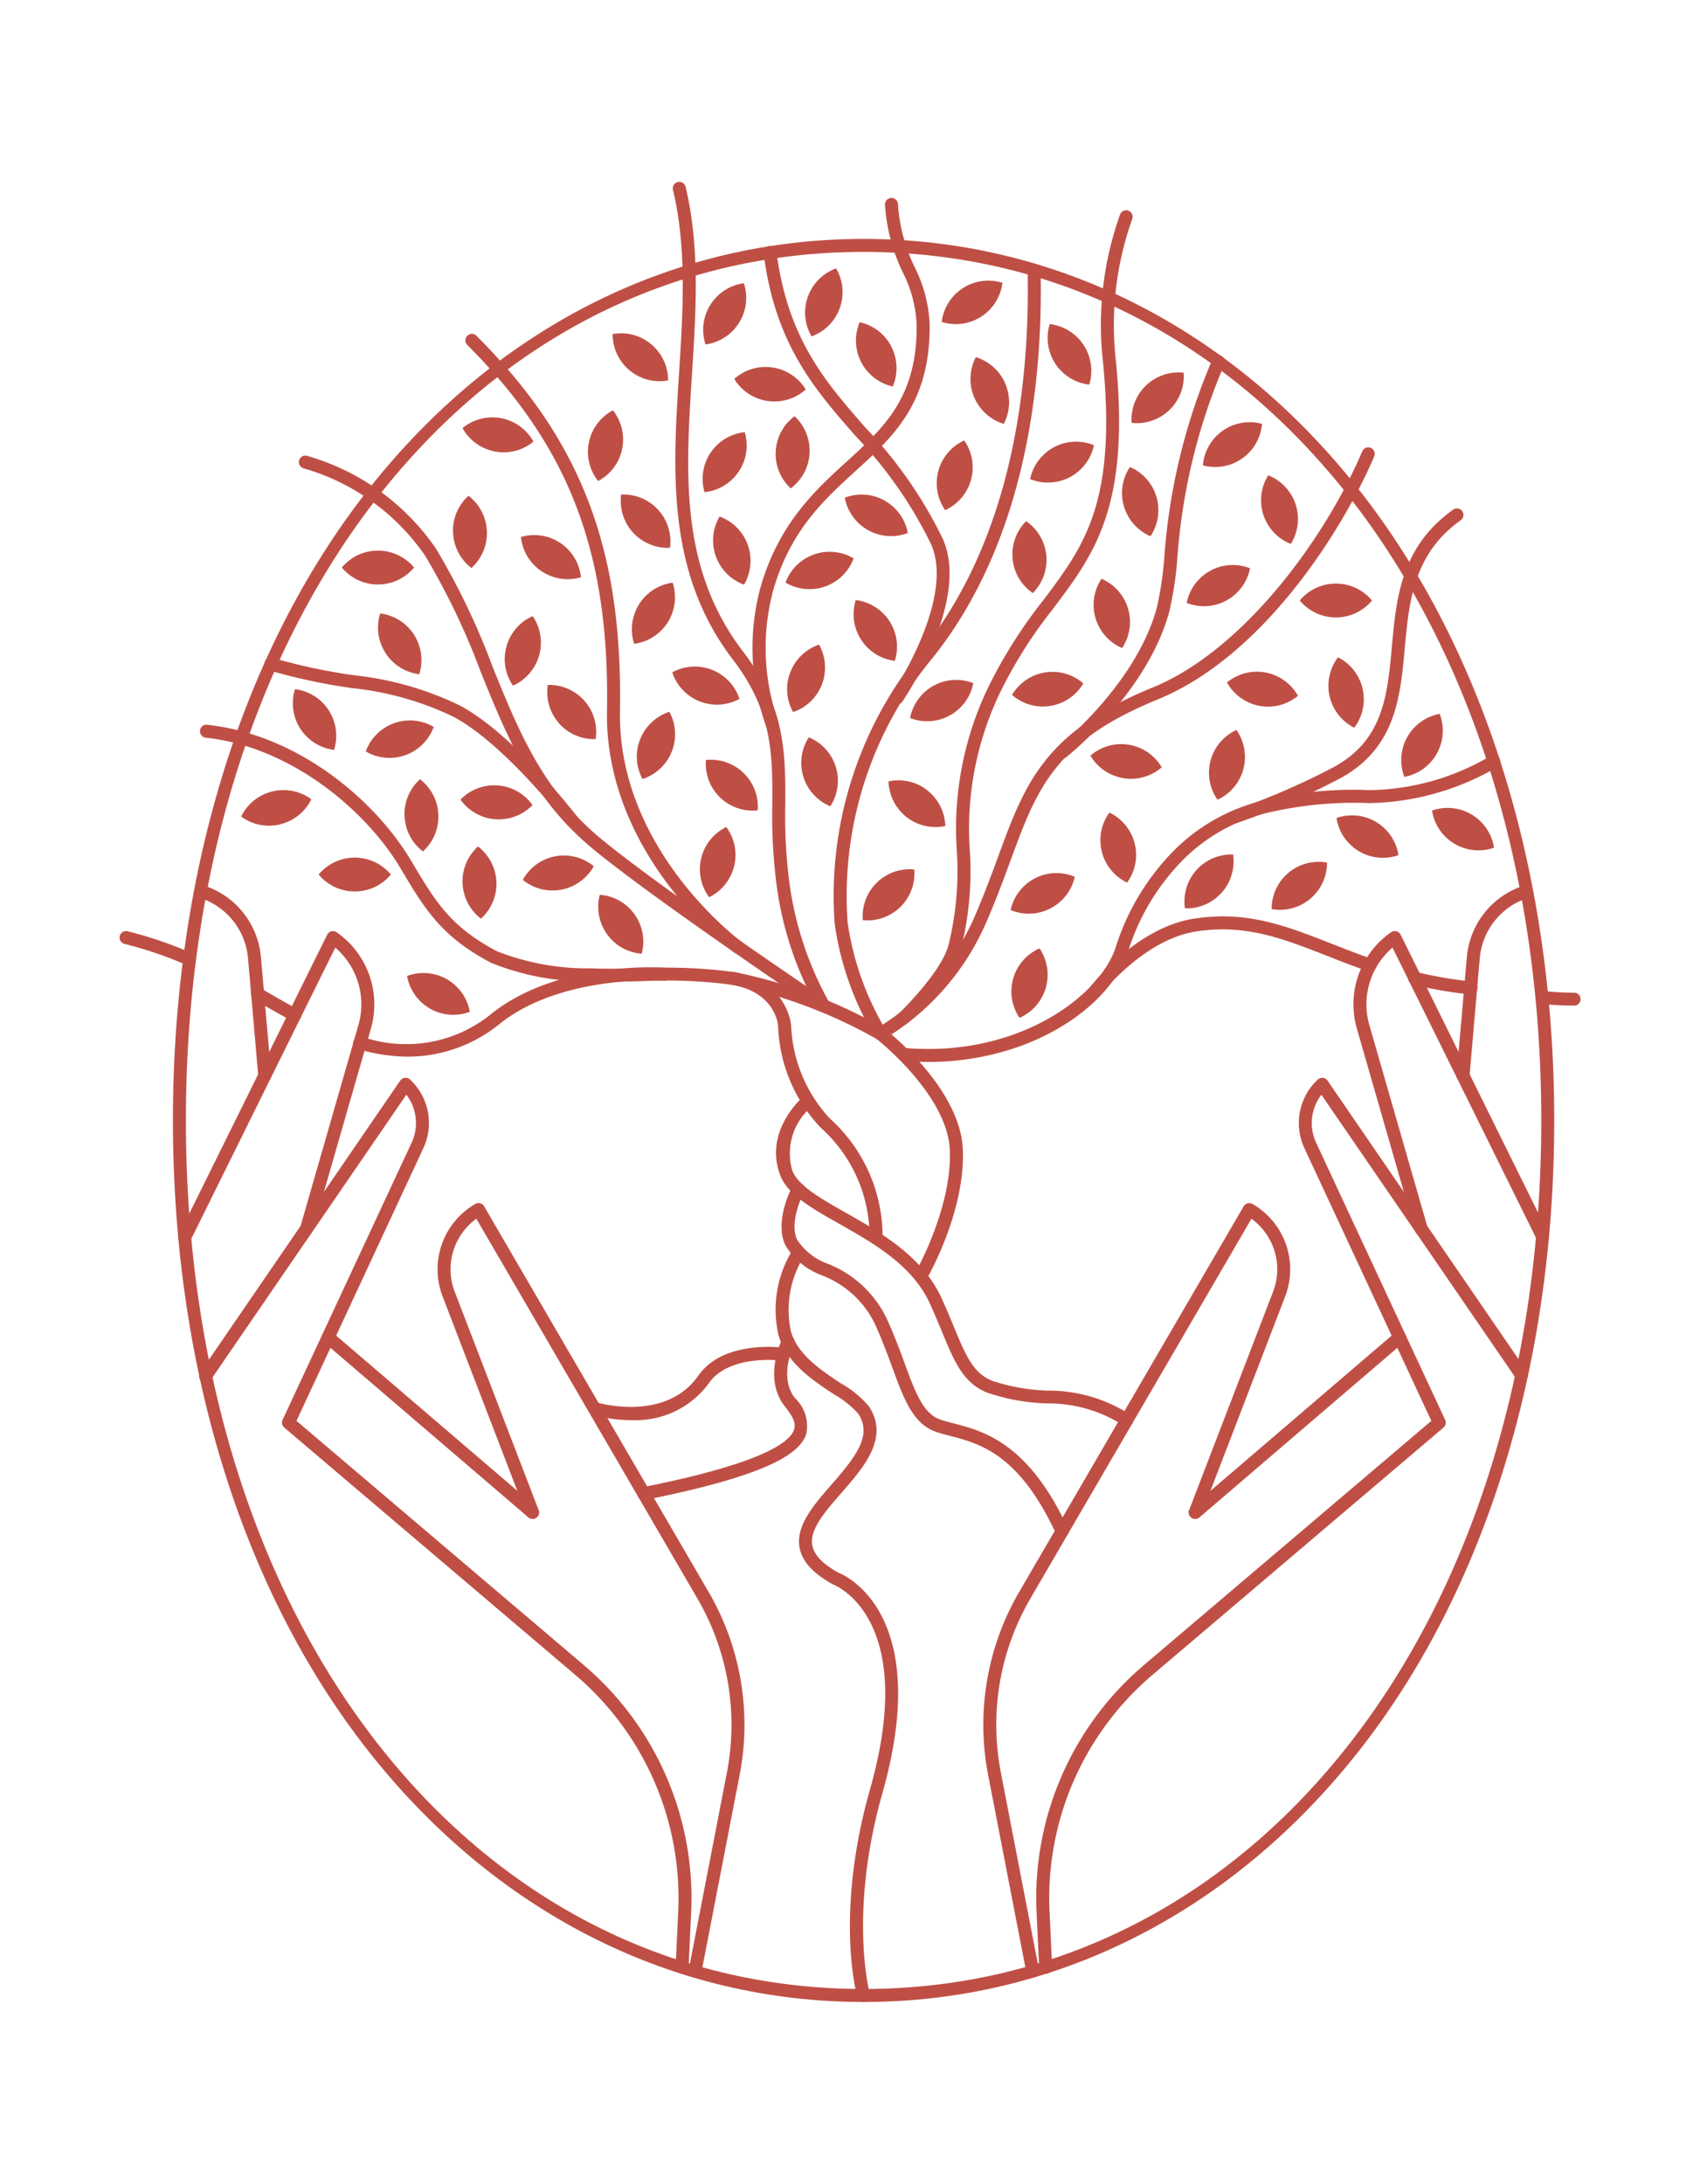 <?xml version="1.0"?>
<svg xmlns="http://www.w3.org/2000/svg" xmlns:xlink="http://www.w3.org/1999/xlink" width="102" height="131" viewBox="0 0 102 131">
  <defs>
    <clipPath id="clip-Sigle-Moja">
      <rect width="102" height="131"/>
    </clipPath>
  </defs>
  <g id="Sigle-Moja" clip-path="url(#clip-Sigle-Moja)">
    <g id="Groupe_112" data-name="Groupe 112" transform="translate(-123.401 -131.456)">
      <path id="Trac&#xE9;_16" data-name="Trac&#xE9; 16" d="M67.195,108.814c-11.312,0-21.728-5.175-29.33-14.571-7.809-9.653-12.11-23.258-12.11-38.309,0-15.07,4.3-28.683,12.11-38.33,7.6-9.381,18.012-14.549,29.33-14.549s21.733,5.168,29.33,14.551c7.809,9.646,12.11,23.258,12.11,38.329,0,15.051-4.3,28.656-12.11,38.31-7.6,9.395-18.018,14.57-29.33,14.57m0-104.98c-23.56,0-40.661,21.912-40.661,52.1s17.1,52.1,40.661,52.1,40.661-21.912,40.661-52.1-17.1-52.1-40.661-52.1" transform="translate(108.021 142.732)" fill="#bf4f45"/>
      <path id="Trac&#xE9;_17" data-name="Trac&#xE9; 17" d="M55.373,101.138a.434.434,0,0,1-.075-.007.389.389,0,0,1-.307-.456l2.294-11.844a15.056,15.056,0,0,0-1.772-10.445L42.252,55.608A3.747,3.747,0,0,0,40.959,60l5.031,13.087a.39.39,0,0,1-.727.28L40.232,60.28a4.526,4.526,0,0,1,1.955-5.558.388.388,0,0,1,.532.141L56.187,77.994a15.841,15.841,0,0,1,1.862,10.985l-2.294,11.843a.389.389,0,0,1-.382.316" transform="translate(109.73 148.955)" fill="#bf4f45"/>
      <path id="Trac&#xE9;_18" data-name="Trac&#xE9; 18" d="M56.138,101.709H56.12a.39.39,0,0,1-.372-.407l.155-3.326a17.554,17.554,0,0,0-6.17-14.192L32.266,68.942a.389.389,0,0,1-.1-.461l7.741-16.624a2.79,2.79,0,0,0-.316-2.88L27.867,66.069a.389.389,0,1,1-.641-.441l12-17.5a.391.391,0,0,1,.587-.064,3.567,3.567,0,0,1,.8,4.118L33,68.541,50.237,83.189A18.334,18.334,0,0,1,56.68,98.012l-.154,3.326a.389.389,0,0,1-.389.371" transform="translate(108.19 148.147)" fill="#bf4f45"/>
      <path id="Trac&#xE9;_19" data-name="Trac&#xE9; 19" d="M46.376,72.792a.387.387,0,0,1-.253-.093L33.857,62.193a.389.389,0,1,1,.506-.592L46.629,72.106a.39.39,0,0,1-.253.686" transform="translate(108.982 149.78)" fill="#bf4f45"/>
      <path id="Trac&#xE9;_20" data-name="Trac&#xE9; 20" d="M26.426,58.88a.4.4,0,0,1-.173-.039.391.391,0,0,1-.176-.523l8.9-17.994a.394.394,0,0,1,.252-.2.381.381,0,0,1,.319.058A5.267,5.267,0,0,1,37.6,45.959L34.112,58.078a.39.39,0,0,1-.749-.216l3.488-12.119A4.488,4.488,0,0,0,35.463,41.1L26.775,58.665a.392.392,0,0,1-.35.215" transform="translate(108.055 147.2)" fill="#bf4f45"/>
      <path id="Trac&#xE9;_21" data-name="Trac&#xE9; 21" d="M31.09,49.451a.39.39,0,0,1-.388-.356L30.085,42a4.178,4.178,0,0,0-2.639-3.511.39.39,0,1,1,.281-.727,4.961,4.961,0,0,1,3.133,4.171l.619,7.092a.391.391,0,0,1-.354.421H31.09" transform="translate(108.195 146.914)" fill="#bf4f45"/>
      <path id="Trac&#xE9;_22" data-name="Trac&#xE9; 22" d="M72.112,101.131a.39.39,0,0,1-.383-.316L69.437,88.978A15.841,15.841,0,0,1,71.3,77.993L84.768,54.863a.391.391,0,0,1,.532-.141,4.527,4.527,0,0,1,1.953,5.558L82.222,73.367a.39.39,0,0,1-.727-.28L86.527,60a3.747,3.747,0,0,0-1.292-4.392L71.973,78.386A15.057,15.057,0,0,0,70.2,88.83l2.29,11.838a.387.387,0,0,1-.307.456.423.423,0,0,1-.074.007" transform="translate(113.253 148.955)" fill="#bf4f45"/>
      <path id="Trac&#xE9;_23" data-name="Trac&#xE9; 23" d="M72.544,101.709a.389.389,0,0,1-.389-.371L72,98.012a18.334,18.334,0,0,1,6.443-14.823L95.686,68.541,88.071,52.186a3.569,3.569,0,0,1,.8-4.118.392.392,0,0,1,.588.064l11.972,17.456a.39.39,0,0,1-.642.441l-11.7-17.052a2.792,2.792,0,0,0-.315,2.88l7.741,16.624a.389.389,0,0,1-.1.461L78.95,83.783a17.554,17.554,0,0,0-6.17,14.192l.155,3.326a.39.39,0,0,1-.372.407h-.018" transform="translate(113.595 148.147)" fill="#bf4f45"/>
      <path id="Trac&#xE9;_24" data-name="Trac&#xE9; 24" d="M80.533,72.792a.39.39,0,0,1-.253-.686L92.545,61.6a.389.389,0,0,1,.507.592L80.786,72.7a.387.387,0,0,1-.253.093" transform="translate(114.579 149.78)" fill="#bf4f45"/>
      <path id="Trac&#xE9;_25" data-name="Trac&#xE9; 25" d="M100.315,58.818a.392.392,0,0,1-.35-.215L91.308,41.1a4.49,4.49,0,0,0-1.388,4.647l3.488,12.119a.389.389,0,1,1-.747.216L89.171,45.959a5.267,5.267,0,0,1,2.053-5.781.37.37,0,0,1,.319-.058.385.385,0,0,1,.252.2l8.868,17.932a.391.391,0,0,1-.176.523.4.4,0,0,1-.173.039" transform="translate(115.642 147.199)" fill="#bf4f45"/>
      <path id="Trac&#xE9;_26" data-name="Trac&#xE9; 26" d="M94.876,49.451h-.035a.389.389,0,0,1-.353-.421l.617-7.092a4.96,4.96,0,0,1,3.134-4.171.39.39,0,0,1,.28.727A4.178,4.178,0,0,0,95.881,42l-.617,7.091a.39.39,0,0,1-.388.356" transform="translate(116.308 146.914)" fill="#bf4f45"/>
      <path id="Trac&#xE9;_27" data-name="Trac&#xE9; 27" d="M79.094,68.757a.382.382,0,0,1-.236-.081,8.385,8.385,0,0,0-4.626-1.3,12.4,12.4,0,0,1-3.5-.639c-1.453-.574-1.989-1.869-2.73-3.663-.216-.524-.455-1.1-.742-1.725-1.047-2.269-3.37-3.585-5.419-4.744-1.669-.945-3.111-1.759-3.55-2.936-.966-2.582,1.237-4.553,1.331-4.636a.389.389,0,0,1,.514.585A3.663,3.663,0,0,0,59.022,53.4c.341.91,1.667,1.661,3.2,2.531,2.046,1.158,4.592,2.6,5.743,5.1.292.634.535,1.22.755,1.754.691,1.676,1.15,2.782,2.295,3.235a11.66,11.66,0,0,0,3.28.588,9.076,9.076,0,0,1,5.034,1.459.389.389,0,0,1-.238.7" transform="translate(111.915 148.264)" fill="#bf4f45"/>
      <path id="Trac&#xE9;_28" data-name="Trac&#xE9; 28" d="M67.769,60.159h-.024a.389.389,0,0,1-.365-.411,8.771,8.771,0,0,0-2.946-6.527,9.331,9.331,0,0,1-2.543-6.085c0-.063-.16-2.064-2.838-2.484a29.79,29.79,0,0,0-5.363-.206c-1,.025-2.034.047-3.042.006a15.184,15.184,0,0,1-5.991-1.115c-3-1.589-3.965-3.216-5.429-5.678-2.019-3.4-6.519-7.267-11.677-7.82a.389.389,0,0,1-.345-.429.382.382,0,0,1,.428-.345c5.454.585,10.078,4.519,12.242,8.159,1.469,2.471,2.342,3.94,5.147,5.427a14.874,14.874,0,0,0,5.658,1.023c.982.043,1.959.018,2.992,0a30.031,30.031,0,0,1,5.5.214c3.319.522,3.5,3.207,3.5,3.235a8.7,8.7,0,0,0,2.315,5.552,9.534,9.534,0,0,1,3.172,7.125.39.39,0,0,1-.389.366" transform="translate(108.196 145.868)" fill="#bf4f45"/>
      <path id="Trac&#xE9;_29" data-name="Trac&#xE9; 29" d="M66.451,65.34a.383.383,0,0,1-.192-.05.391.391,0,0,1-.147-.531c.021-.037,2.134-3.81,1.992-7.207-.138-3.329-4.36-6.638-4.4-6.671a.38.38,0,0,1-.093-.105,18.093,18.093,0,0,1-2.417-6.821A23.115,23.115,0,0,1,66.5,27.5c5.444-6.859,6.415-16.138,6.273-22.716a.389.389,0,1,1,.779-.016c.146,6.7-.854,16.175-6.441,23.216a22.345,22.345,0,0,0-5.138,15.911,17.437,17.437,0,0,0,2.27,6.42c.557.444,4.5,3.7,4.644,7.207.15,3.623-2,7.463-2.092,7.624a.389.389,0,0,1-.34.2" transform="translate(112.285 142.892)" fill="#bf4f45"/>
      <path id="Trac&#xE9;_30" data-name="Trac&#xE9; 30" d="M75.173,74.876a.391.391,0,0,1-.354-.226c-2.222-4.806-4.6-5.425-6.335-5.875-.313-.082-.6-.157-.867-.248-1.385-.478-1.931-1.963-2.621-3.845-.295-.8-.63-1.717-1.072-2.675a5.862,5.862,0,0,0-3.132-2.86,4.279,4.279,0,0,1-2.214-1.809c-.7-1.447.384-3.485.431-3.571a.39.39,0,0,1,.686.37c-.263.49-.851,1.961-.416,2.864a3.687,3.687,0,0,0,1.862,1.45A6.594,6.594,0,0,1,64.63,61.68c.456.987.8,1.915,1.1,2.734.643,1.751,1.108,3.019,2.144,3.376.245.084.517.155.809.23,1.779.463,4.469,1.162,6.846,6.3a.389.389,0,0,1-.353.552" transform="translate(111.95 148.822)" fill="#bf4f45"/>
      <path id="Trac&#xE9;_31" data-name="Trac&#xE9; 31" d="M63.307,102.3a.388.388,0,0,1-.374-.285c-.057-.2-1.356-5.013.759-12.466,2.9-10.214-2.014-12.218-2.224-12.3-1.224-.68-1.862-1.4-2.006-2.224-.225-1.309.871-2.563,1.931-3.776,1.509-1.727,2.435-2.956,1.59-4.246a5.917,5.917,0,0,0-1.462-1.161c-1.277-.844-2.866-1.895-3.327-3.586a6.8,6.8,0,0,1,.8-4.98.389.389,0,1,1,.658.417,6.108,6.108,0,0,0-.71,4.357c.384,1.409,1.838,2.37,3.005,3.142a6.058,6.058,0,0,1,1.684,1.384c1.233,1.881-.3,3.636-1.654,5.185-.984,1.126-1.913,2.19-1.75,3.132.1.578.612,1.119,1.565,1.653.184.063,5.754,2.261,2.647,13.215-2.049,7.224-.772,12-.759,12.044a.389.389,0,0,1-.27.48.385.385,0,0,1-.105.015" transform="translate(111.909 149.248)" fill="#bf4f45"/>
      <path id="Trac&#xE9;_32" data-name="Trac&#xE9; 32" d="M51.012,71.631a.389.389,0,0,1-.076-.771c6.965-1.387,8.782-2.63,9.079-3.429.169-.456-.137-.9-.555-1.435-1.3-1.666-.194-3.934-.146-4.03a.389.389,0,0,1,.7.347c-.01.019-.935,1.926.063,3.2a2.284,2.284,0,0,1,.67,2.185c-.373,1.006-1.809,2.36-9.656,3.922a.359.359,0,0,1-.076.008" transform="translate(111.02 149.809)" fill="#bf4f45"/>
      <path id="Trac&#xE9;_33" data-name="Trac&#xE9; 33" d="M50.577,66.76a8.487,8.487,0,0,1-2.333-.325.39.39,0,0,1,.232-.744c.04.015,4.136,1.243,6.125-1.6,1.5-2.145,4.973-1.694,5.12-1.673a.389.389,0,0,1,.333.438.4.4,0,0,1-.438.334c-.031,0-3.151-.406-4.377,1.347a5.434,5.434,0,0,1-4.662,2.222" transform="translate(110.7 149.883)" fill="#bf4f45"/>
      <path id="Trac&#xE9;_34" data-name="Trac&#xE9; 34" d="M66.384,49.095q-.743,0-1.509-.065a.39.39,0,0,1,.066-.777c6.857.6,11.786-3.134,12.712-6.053A14.377,14.377,0,0,1,81.2,36.357a11.284,11.284,0,0,1,5.5-2.994,23.1,23.1,0,0,1,6.208-.574,14.644,14.644,0,0,0,7.251-2.064.39.39,0,0,1,.372.685,15.716,15.716,0,0,1-7.657,2.158,22.758,22.758,0,0,0-6,.554,10.518,10.518,0,0,0-5.121,2.785A13.585,13.585,0,0,0,78.4,42.435c-1.068,3.365-5.857,6.66-12.011,6.66" transform="translate(112.695 146.063)" fill="#bf4f45"/>
      <path id="Trac&#xE9;_35" data-name="Trac&#xE9; 35" d="M64,48.058a.383.383,0,0,1-.216-.066c-.1-.066-9.881-6.645-13.628-9.733-3.666-3.021-5.164-6.722-6.749-10.64a42.559,42.559,0,0,0-3.343-6.976,13.315,13.315,0,0,0-7.3-5.23.389.389,0,1,1,.25-.737,14.054,14.054,0,0,1,7.707,5.552,43.129,43.129,0,0,1,3.405,7.1c1.547,3.823,3.009,7.434,6.523,10.33,3.718,3.064,13.469,9.621,13.567,9.687a.389.389,0,0,1-.217.713" transform="translate(108.834 144.131)" fill="#bf4f45"/>
      <path id="Trac&#xE9;_36" data-name="Trac&#xE9; 36" d="M63.681,49.776a.389.389,0,0,1-.186-.732A14.706,14.706,0,0,0,69.2,42.658c.635-1.429,1.123-2.752,1.553-3.922,1.591-4.325,2.741-7.452,9.254-10.115,5.445-2.228,10.339-8.907,12.584-14.171a.389.389,0,1,1,.716.306C91.531,18.925,86.793,26.687,80.3,29.342c-6.2,2.535-7.239,5.371-8.818,9.664-.434,1.18-.926,2.518-1.572,3.969a15.224,15.224,0,0,1-6.048,6.755.394.394,0,0,1-.185.047" transform="translate(112.547 144.078)" fill="#bf4f45"/>
      <path id="Trac&#xE9;_37" data-name="Trac&#xE9; 37" d="M64.639,46.392a.386.386,0,0,1-.195-.053,29.514,29.514,0,0,0-8.776-3.282.39.39,0,0,1,.108-.772,29.747,29.747,0,0,1,9.06,3.381.389.389,0,0,1-.2.726" transform="translate(111.587 147.462)" fill="#bf4f45"/>
      <path id="Trac&#xE9;_38" data-name="Trac&#xE9; 38" d="M61.583,49.825a.39.39,0,0,1-.326-.176,20.535,20.535,0,0,1-2.578-8.062,31.226,31.226,0,0,1-.187-4.253c.012-2.983.021-5.558-2.37-8.683-3.991-5.213-3.6-11.294-3.226-17.176C53.13,7.8,53.373,4,52.531.481A.389.389,0,1,1,53.289.3c.87,3.636.623,7.494.383,11.226-.383,6-.746,11.671,3.068,16.653,2.554,3.336,2.543,6.164,2.53,9.159a30.455,30.455,0,0,0,.182,4.151,20.159,20.159,0,0,0,2.457,7.735.389.389,0,0,1-.326.6" transform="translate(111.248 142.364)" fill="#bf4f45"/>
      <path id="Trac&#xE9;_39" data-name="Trac&#xE9; 39" d="M73.4,33.478a.389.389,0,0,1-.241-.695c.046-.037,4.684-3.739,5.931-8.353a20.68,20.68,0,0,0,.457-3.112,36.568,36.568,0,0,1,2.876-11.78.39.39,0,1,1,.716.307A35.857,35.857,0,0,0,80.327,21.4a21.259,21.259,0,0,1-.481,3.236c-1.314,4.867-6,8.6-6.2,8.761a.385.385,0,0,1-.241.084" transform="translate(113.719 143.486)" fill="#bf4f45"/>
      <path id="Trac&#xE9;_40" data-name="Trac&#xE9; 40" d="M95.645,43.643l-.041,0a25.957,25.957,0,0,1-3.4-.584.39.39,0,1,1,.183-.758,25.386,25.386,0,0,0,3.3.567.389.389,0,0,1-.04.777" transform="translate(115.997 147.463)" fill="#bf4f45"/>
      <path id="Trac&#xE9;_41" data-name="Trac&#xE9; 41" d="M75.161,44.221a.389.389,0,0,1-.309-.625c.111-.147,2.77-3.6,6.268-4.14,3.162-.489,5.505.429,8.22,1.495.78.306,1.588.623,2.459.923a.389.389,0,1,1-.254.736c-.886-.306-1.7-.625-2.489-.936-2.61-1.022-4.86-1.907-7.816-1.449-3.186.493-5.743,3.809-5.769,3.842a.388.388,0,0,1-.31.154" transform="translate(113.931 147.105)" fill="#bf4f45"/>
      <path id="Trac&#xE9;_42" data-name="Trac&#xE9; 42" d="M32.555,45.169a.392.392,0,0,1-.184-.046c-.822-.44-1.628-.912-2.238-1.274a.389.389,0,1,1,.4-.67c.6.357,1.4.824,2.209,1.257a.389.389,0,0,1-.184.733" transform="translate(108.526 147.563)" fill="#bf4f45"/>
      <path id="Trac&#xE9;_43" data-name="Trac&#xE9; 43" d="M38.706,47.408a10.785,10.785,0,0,1-3-.453.39.39,0,1,1,.216-.749,8.093,8.093,0,0,0,7.829-1.412c3.991-3.144,10.129-2.739,10.389-2.721a.389.389,0,0,1,.36.417.4.4,0,0,1-.417.36c-.061-.007-6.1-.4-9.849,2.556a8.722,8.722,0,0,1-5.531,2" transform="translate(109.187 147.434)" fill="#bf4f45"/>
      <path id="Trac&#xE9;_44" data-name="Trac&#xE9; 44" d="M65.388,30.932a.394.394,0,0,1-.219-.067.389.389,0,0,1-.1-.541c.039-.057,3.854-5.732,2.348-9.031a25.556,25.556,0,0,0-4.5-6.444c-2.484-2.834-4.832-5.512-5.534-10.965a.39.39,0,1,1,.773-.1C58.826,9,61.1,11.594,63.5,14.336a26.207,26.207,0,0,1,4.621,6.634c1.686,3.7-2.245,9.545-2.413,9.793a.391.391,0,0,1-.323.17" transform="translate(111.834 142.779)" fill="#bf4f45"/>
      <path id="Trac&#xE9;_45" data-name="Trac&#xE9; 45" d="M57.974,32.812a.389.389,0,0,1-.361-.242,13.89,13.89,0,0,1-.329-8.4c1.108-3.8,3.265-5.771,5.168-7.506,2.247-2.05,4.188-3.82,4.189-8.1a7.635,7.635,0,0,0-.836-3.24,10.974,10.974,0,0,1-1.068-4.056.39.39,0,0,1,.779-.039,10.168,10.168,0,0,0,1.005,3.79,8.361,8.361,0,0,1,.9,3.545c0,4.621-2.158,6.589-4.443,8.672-1.916,1.748-3.9,3.556-4.944,7.148a13.344,13.344,0,0,0,.3,7.892.39.39,0,0,1-.214.506.381.381,0,0,1-.147.029" transform="translate(111.762 142.468)" fill="#bf4f45"/>
      <path id="Trac&#xE9;_46" data-name="Trac&#xE9; 46" d="M57.77,45.316a.394.394,0,0,1-.229-.074c-.077-.057-7.779-5.74-7.629-14.493.165-9.493-2.268-15.854-8.393-21.954a.39.39,0,0,1,.55-.552c6.292,6.266,8.79,12.791,8.622,22.52-.143,8.353,7.233,13.8,7.307,13.849a.389.389,0,0,1-.229.7" transform="translate(109.908 143.344)" fill="#bf4f45"/>
      <path id="Trac&#xE9;_47" data-name="Trac&#xE9; 47" d="M49.094,35.614a.389.389,0,0,1-.309-.152c-.037-.048-3.72-4.831-6.805-6.452A18.348,18.348,0,0,0,35.92,27.3a35.507,35.507,0,0,1-4.992-1.069.389.389,0,1,1,.226-.745,34.769,34.769,0,0,0,4.889,1.044,19.2,19.2,0,0,1,6.3,1.793c3.236,1.7,6.906,6.466,7.061,6.667a.389.389,0,0,1-.309.626" transform="translate(108.612 145.434)" fill="#bf4f45"/>
      <path id="Trac&#xE9;_48" data-name="Trac&#xE9; 48" d="M82.675,36.366a.389.389,0,0,1-.122-.759,43,43,0,0,0,6.02-2.6c2.991-1.617,3.238-4.328,3.5-7.2.27-2.961.549-6.023,3.683-8.252a.389.389,0,1,1,.452.634c-2.843,2.023-3.105,4.9-3.359,7.688-.269,2.948-.547,6-3.906,7.813A43.483,43.483,0,0,1,82.8,36.345a.358.358,0,0,1-.122.02" transform="translate(114.837 144.472)" fill="#bf4f45"/>
      <path id="Trac&#xE9;_49" data-name="Trac&#xE9; 49" d="M64.907,50.374a.389.389,0,0,1-.269-.671c.025-.024,2.511-2.417,2.974-4.086a18.571,18.571,0,0,0,.507-5.624A19.5,19.5,0,0,1,70.09,29.951a28.948,28.948,0,0,1,3.218-5.045c2.447-3.254,4.38-5.826,3.589-14.179a19.709,19.709,0,0,1,1.011-8.947.389.389,0,1,1,.726.279,18.977,18.977,0,0,0-.963,8.595c.821,8.652-1.293,11.463-3.742,14.72a27.922,27.922,0,0,0-3.139,4.914A18.824,18.824,0,0,0,68.9,39.981a19.214,19.214,0,0,1-.536,5.845c-.52,1.874-3.078,4.337-3.187,4.441a.387.387,0,0,1-.269.108" transform="translate(112.695 142.549)" fill="#bf4f45"/>
      <path id="Trac&#xE9;_50" data-name="Trac&#xE9; 50" d="M101.021,44.189h0a17.219,17.219,0,0,1-1.934-.1.39.39,0,0,1,.1-.773,16.477,16.477,0,0,0,1.838.1.389.389,0,0,1,0,.779" transform="translate(116.821 147.586)" fill="#bf4f45"/>
      <path id="Trac&#xE9;_51" data-name="Trac&#xE9; 51" d="M27.093,42.185a.381.381,0,0,1-.156-.032,23.761,23.761,0,0,0-3.729-1.273.39.39,0,0,1,.152-.765,23.962,23.962,0,0,1,3.889,1.326.389.389,0,0,1-.157.745" transform="translate(107.676 147.199)" fill="#bf4f45"/>
      <path id="Trac&#xE9;_52" data-name="Trac&#xE9; 52" d="M83.262,15.042a2.814,2.814,0,0,1-2.358.415,2.816,2.816,0,0,1,3.547-2.491,2.813,2.813,0,0,1-1.189,2.076" transform="translate(114.67 143.915)" fill="#bf4f45"/>
      <path id="Trac&#xE9;_53" data-name="Trac&#xE9; 53" d="M86.091,17.45a2.819,2.819,0,0,1-.287,2.377,2.818,2.818,0,0,1-1.356-4.117,2.815,2.815,0,0,1,1.643,1.74" transform="translate(115.046 144.258)" fill="#bf4f45"/>
      <path id="Trac&#xE9;_54" data-name="Trac&#xE9; 54" d="M82.426,22.637a2.816,2.816,0,0,1-2.389.147,2.818,2.818,0,0,1,3.8-2.076,2.815,2.815,0,0,1-1.415,1.93" transform="translate(114.566 144.837)" fill="#bf4f45"/>
      <path id="Trac&#xE9;_55" data-name="Trac&#xE9; 55" d="M77.118,23.037a2.817,2.817,0,0,1-.356,2.367,2.817,2.817,0,0,1-1.235-4.154,2.811,2.811,0,0,1,1.591,1.787" transform="translate(113.965 144.926)" fill="#bf4f45"/>
      <path id="Trac&#xE9;_56" data-name="Trac&#xE9; 56" d="M78.639,17.052a2.817,2.817,0,0,1-.356,2.367,2.817,2.817,0,0,1-1.235-4.154,2.811,2.811,0,0,1,1.591,1.787" transform="translate(114.148 144.204)" fill="#bf4f45"/>
      <path id="Trac&#xE9;_57" data-name="Trac&#xE9; 57" d="M84.137,28.27a2.818,2.818,0,0,1-1.944-1.4,2.819,2.819,0,0,1,4.26.8,2.81,2.81,0,0,1-2.316.6" transform="translate(114.826 145.526)" fill="#bf4f45"/>
      <path id="Trac&#xE9;_58" data-name="Trac&#xE9; 58" d="M89.675,27.336a2.812,2.812,0,0,1-.5,2.34,2.817,2.817,0,0,1-.974-4.223,2.817,2.817,0,0,1,1.477,1.884" transform="translate(115.48 145.433)" fill="#bf4f45"/>
      <path id="Trac&#xE9;_59" data-name="Trac&#xE9; 59" d="M88.258,21.505a2.814,2.814,0,0,1,2.167,1.016,2.818,2.818,0,0,1-4.333,0,2.811,2.811,0,0,1,2.166-1.016" transform="translate(115.296 144.957)" fill="#bf4f45"/>
      <path id="Trac&#xE9;_60" data-name="Trac&#xE9; 60" d="M93.657,30.867a2.816,2.816,0,0,1-1.945,1.394,2.817,2.817,0,0,1,2.118-3.781,2.815,2.815,0,0,1-.173,2.387" transform="translate(115.951 145.798)" fill="#bf4f45"/>
      <path id="Trac&#xE9;_61" data-name="Trac&#xE9; 61" d="M89.395,36.057a2.816,2.816,0,0,1-1.338-1.985A2.818,2.818,0,0,1,91.776,36.3a2.815,2.815,0,0,1-2.381-.241" transform="translate(115.533 146.453)" fill="#bf4f45"/>
      <path id="Trac&#xE9;_62" data-name="Trac&#xE9; 62" d="M94.512,35.659a2.816,2.816,0,0,1-1.338-1.985A2.818,2.818,0,0,1,96.893,35.9a2.815,2.815,0,0,1-2.381-.241" transform="translate(116.15 146.405)" fill="#bf4f45"/>
      <path id="Trac&#xE9;_63" data-name="Trac&#xE9; 63" d="M86.9,38.618a2.817,2.817,0,0,1-2.314.615,2.817,2.817,0,0,1,3.32-2.786A2.81,2.81,0,0,1,86.9,38.618" transform="translate(115.114 146.753)" fill="#bf4f45"/>
      <path id="Trac&#xE9;_64" data-name="Trac&#xE9; 64" d="M82.146,38.3a2.814,2.814,0,0,1-2.2.939,2.819,2.819,0,0,1,2.889-3.232,2.816,2.816,0,0,1-.687,2.293" transform="translate(114.551 146.706)" fill="#bf4f45"/>
      <path id="Trac&#xE9;_65" data-name="Trac&#xE9; 65" d="M83.291,31.7a2.817,2.817,0,0,1-1.549,1.825,2.817,2.817,0,0,1,1.136-4.183,2.812,2.812,0,0,1,.412,2.358" transform="translate(114.71 145.902)" fill="#bf4f45"/>
      <path id="Trac&#xE9;_66" data-name="Trac&#xE9; 66" d="M76.859,32.141a2.813,2.813,0,0,1-1.976-1.351,2.816,2.816,0,0,1,4.277.7,2.814,2.814,0,0,1-2.3.654" transform="translate(113.944 145.993)" fill="#bf4f45"/>
      <path id="Trac&#xE9;_67" data-name="Trac&#xE9; 67" d="M77.472,35.614a2.815,2.815,0,0,1-.454,2.35,2.816,2.816,0,0,1-1.062-4.2,2.812,2.812,0,0,1,1.516,1.851" transform="translate(114.009 146.435)" fill="#bf4f45"/>
      <path id="Trac&#xE9;_68" data-name="Trac&#xE9; 68" d="M73,39.12a2.814,2.814,0,0,1-2.391.1,2.818,2.818,0,0,1,3.848-1.995A2.816,2.816,0,0,1,73,39.12" transform="translate(113.43 146.825)" fill="#bf4f45"/>
      <path id="Trac&#xE9;_69" data-name="Trac&#xE9; 69" d="M72.714,43.4a2.816,2.816,0,0,1-1.576,1.8,2.818,2.818,0,0,1,1.2-4.165,2.816,2.816,0,0,1,.376,2.363" transform="translate(113.434 147.311)" fill="#bf4f45"/>
      <path id="Trac&#xE9;_70" data-name="Trac&#xE9; 70" d="M72.985,28.274a2.816,2.816,0,0,1-2.3-.658,2.817,2.817,0,0,1,4.278-.69,2.814,2.814,0,0,1-1.977,1.348" transform="translate(113.438 145.527)" fill="#bf4f45"/>
      <path id="Trac&#xE9;_71" data-name="Trac&#xE9; 71" d="M67.613,28.792a2.815,2.815,0,0,1-2.388.157,2.818,2.818,0,0,1,3.794-2.093,2.809,2.809,0,0,1-1.406,1.936" transform="translate(112.78 145.578)" fill="#bf4f45"/>
      <path id="Trac&#xE9;_72" data-name="Trac&#xE9; 72" d="M66.4,32.64a2.816,2.816,0,0,1,1.077,2.138A2.819,2.819,0,0,1,64.072,32.1a2.812,2.812,0,0,1,2.332.539" transform="translate(112.641 146.227)" fill="#bf4f45"/>
      <path id="Trac&#xE9;_73" data-name="Trac&#xE9; 73" d="M64.953,39.054a2.815,2.815,0,0,1-2.257.8,2.818,2.818,0,0,1,3.087-3.041,2.811,2.811,0,0,1-.83,2.244" transform="translate(112.474 146.8)" fill="#bf4f45"/>
      <path id="Trac&#xE9;_74" data-name="Trac&#xE9; 74" d="M56.556,31.734a2.817,2.817,0,0,1,.846,2.239,2.815,2.815,0,0,1-3.107-3.021,2.814,2.814,0,0,1,2.261.782" transform="translate(111.461 146.094)" fill="#bf4f45"/>
      <path id="Trac&#xE9;_75" data-name="Trac&#xE9; 75" d="M56.025,36.884a2.819,2.819,0,0,1-1.5,1.865,2.819,2.819,0,0,1,1.029-4.211,2.811,2.811,0,0,1,.473,2.346" transform="translate(111.423 146.528)" fill="#bf4f45"/>
      <path id="Trac&#xE9;_76" data-name="Trac&#xE9; 76" d="M74.752,8.875a2.816,2.816,0,0,1,.334,2.37,2.818,2.818,0,0,1-2.369-3.63,2.815,2.815,0,0,1,2.035,1.26" transform="translate(113.668 143.282)" fill="#bf4f45"/>
      <path id="Trac&#xE9;_77" data-name="Trac&#xE9; 77" d="M58.1,9.939a2.812,2.812,0,0,1,2,1.321,2.816,2.816,0,0,1-4.287-.632A2.812,2.812,0,0,1,58.1,9.939" transform="translate(111.645 143.559)" fill="#bf4f45"/>
      <path id="Trac&#xE9;_78" data-name="Trac&#xE9; 78" d="M56.3,7.8a2.815,2.815,0,0,1-2.011,1.3,2.817,2.817,0,0,1,2.3-3.673A2.818,2.818,0,0,1,56.3,7.8" transform="translate(111.444 143.018)" fill="#bf4f45"/>
      <path id="Trac&#xE9;_79" data-name="Trac&#xE9; 79" d="M51.615,8.765a2.818,2.818,0,0,1,1.011,2.169A2.816,2.816,0,0,1,49.3,8.154a2.811,2.811,0,0,1,2.314.611" transform="translate(110.86 143.342)" fill="#bf4f45"/>
      <path id="Trac&#xE9;_80" data-name="Trac&#xE9; 80" d="M50.027,14.559a2.811,2.811,0,0,1-1.439,1.913,2.816,2.816,0,0,1,.889-4.241,2.811,2.811,0,0,1,.55,2.329" transform="translate(110.7 143.839)" fill="#bf4f45"/>
      <path id="Trac&#xE9;_81" data-name="Trac&#xE9; 81" d="M43.2,14.652a2.81,2.81,0,0,1-1.939-1.4,2.817,2.817,0,0,1,4.257.81,2.813,2.813,0,0,1-2.318.593" transform="translate(109.891 143.884)" fill="#bf4f45"/>
      <path id="Trac&#xE9;_82" data-name="Trac&#xE9; 82" d="M40.753,19.013a2.814,2.814,0,0,1,.928-2.206,2.816,2.816,0,0,1,.175,4.33,2.809,2.809,0,0,1-1.1-2.123" transform="translate(109.829 144.39)" fill="#bf4f45"/>
      <path id="Trac&#xE9;_83" data-name="Trac&#xE9; 83" d="M36.971,21.773A2.814,2.814,0,0,1,34.8,20.756a2.818,2.818,0,0,1,4.333,0,2.811,2.811,0,0,1-2.166,1.016" transform="translate(109.112 144.744)" fill="#bf4f45"/>
      <path id="Trac&#xE9;_84" data-name="Trac&#xE9; 84" d="M37.186,25.476a2.813,2.813,0,0,1-.318-2.372,2.817,2.817,0,0,1,2.343,3.645,2.811,2.811,0,0,1-2.025-1.273" transform="translate(109.345 145.15)" fill="#bf4f45"/>
      <path id="Trac&#xE9;_85" data-name="Trac&#xE9; 85" d="M32.624,29.531a2.813,2.813,0,0,1-.317-2.372A2.817,2.817,0,0,1,34.65,30.8a2.815,2.815,0,0,1-2.026-1.273" transform="translate(108.795 145.638)" fill="#bf4f45"/>
      <path id="Trac&#xE9;_86" data-name="Trac&#xE9; 86" d="M38.464,30.911a2.815,2.815,0,0,1-2.383-.22,2.818,2.818,0,0,1,4.077-1.471,2.815,2.815,0,0,1-1.693,1.691" transform="translate(109.266 145.84)" fill="#bf4f45"/>
      <path id="Trac&#xE9;_87" data-name="Trac&#xE9; 87" d="M31.758,34.615a2.816,2.816,0,0,1-2.348-.468,2.819,2.819,0,0,1,4.209-1.037,2.815,2.815,0,0,1-1.861,1.5" transform="translate(108.462 146.29)" fill="#bf4f45"/>
      <path id="Trac&#xE9;_88" data-name="Trac&#xE9; 88" d="M39.671,44.49a2.817,2.817,0,0,1-1.379-1.957,2.818,2.818,0,0,1,3.765,2.147,2.812,2.812,0,0,1-2.386-.19" transform="translate(109.533 147.47)" fill="#bf4f45"/>
      <path id="Trac&#xE9;_89" data-name="Trac&#xE9; 89" d="M41.263,37.786a2.814,2.814,0,0,1,.928-2.206,2.816,2.816,0,0,1,.175,4.33,2.813,2.813,0,0,1-1.1-2.123" transform="translate(109.891 146.654)" fill="#bf4f45"/>
      <path id="Trac&#xE9;_90" data-name="Trac&#xE9; 90" d="M38.157,34.186a2.813,2.813,0,0,1,.927-2.206,2.817,2.817,0,0,1,.176,4.33,2.809,2.809,0,0,1-1.1-2.123" transform="translate(109.516 146.22)" fill="#bf4f45"/>
      <path id="Trac&#xE9;_91" data-name="Trac&#xE9; 91" d="M43.236,34.34a2.815,2.815,0,0,1-2.084-1.177,2.816,2.816,0,0,1,4.321.327,2.811,2.811,0,0,1-2.237.849" transform="translate(109.878 146.259)" fill="#bf4f45"/>
      <path id="Trac&#xE9;_92" data-name="Trac&#xE9; 92" d="M49.051,40.52a2.813,2.813,0,0,1-.429-2.355A2.818,2.818,0,0,1,51.136,41.7a2.811,2.811,0,0,1-2.084-1.175" transform="translate(110.767 146.965)" fill="#bf4f45"/>
      <path id="Trac&#xE9;_93" data-name="Trac&#xE9; 93" d="M46.81,38.11a2.814,2.814,0,0,1-2.32-.589,2.815,2.815,0,0,1,4.256-.816A2.815,2.815,0,0,1,46.81,38.11" transform="translate(110.28 146.712)" fill="#bf4f45"/>
      <path id="Trac&#xE9;_94" data-name="Trac&#xE9; 94" d="M35.725,38.207a2.814,2.814,0,0,1-2.167-1.016,2.818,2.818,0,0,1,4.333,0,2.811,2.811,0,0,1-2.166,1.016" transform="translate(108.962 146.725)" fill="#bf4f45"/>
      <path id="Trac&#xE9;_95" data-name="Trac&#xE9; 95" d="M46.506,29.232a2.815,2.815,0,0,1-.676-2.3A2.816,2.816,0,0,1,48.7,30.181a2.811,2.811,0,0,1-2.2-.949" transform="translate(110.438 145.611)" fill="#bf4f45"/>
      <path id="Trac&#xE9;_96" data-name="Trac&#xE9; 96" d="M45.622,21.075a2.809,2.809,0,0,1-1.232-2.051,2.815,2.815,0,0,1,3.6,2.417,2.808,2.808,0,0,1-2.364-.366" transform="translate(110.268 144.644)" fill="#bf4f45"/>
      <path id="Trac&#xE9;_97" data-name="Trac&#xE9; 97" d="M50.8,30.007a2.814,2.814,0,0,1,1.747-1.636A2.817,2.817,0,0,1,50.936,32.4a2.815,2.815,0,0,1-.14-2.389" transform="translate(111.016 145.785)" fill="#bf4f45"/>
      <path id="Trac&#xE9;_98" data-name="Trac&#xE9; 98" d="M54.135,28.036a2.814,2.814,0,0,1-1.643-1.74,2.817,2.817,0,0,1,4.031,1.59,2.813,2.813,0,0,1-2.388.15" transform="translate(111.245 145.492)" fill="#bf4f45"/>
      <path id="Trac&#xE9;_99" data-name="Trac&#xE9; 99" d="M54.844,20.3a2.815,2.815,0,0,1,.223-2.383A2.819,2.819,0,0,1,56.534,22a2.812,2.812,0,0,1-1.69-1.7" transform="translate(111.508 144.525)" fill="#bf4f45"/>
      <path id="Trac&#xE9;_100" data-name="Trac&#xE9; 100" d="M58.032,14.656a2.815,2.815,0,0,1,1.13-2.11,2.816,2.816,0,0,1-.23,4.328,2.813,2.813,0,0,1-.9-2.218" transform="translate(111.912 143.877)" fill="#bf4f45"/>
      <path id="Trac&#xE9;_101" data-name="Trac&#xE9; 101" d="M58.832,26.433a2.816,2.816,0,0,1,1.726-1.66A2.819,2.819,0,0,1,59,28.819a2.814,2.814,0,0,1-.171-2.387" transform="translate(111.987 145.351)" fill="#bf4f45"/>
      <path id="Trac&#xE9;_102" data-name="Trac&#xE9; 102" d="M59.527,32.107a2.813,2.813,0,0,1,.325-2.371,2.817,2.817,0,0,1,1.29,4.137,2.816,2.816,0,0,1-1.615-1.766" transform="translate(112.078 145.949)" fill="#bf4f45"/>
      <path id="Trac&#xE9;_103" data-name="Trac&#xE9; 103" d="M62.649,24.761a2.817,2.817,0,0,1-.317-2.372,2.817,2.817,0,0,1,2.343,3.646,2.815,2.815,0,0,1-2.026-1.274" transform="translate(112.416 145.063)" fill="#bf4f45"/>
      <path id="Trac&#xE9;_104" data-name="Trac&#xE9; 104" d="M70.718,20.417a2.813,2.813,0,0,1,.809-2.252,2.816,2.816,0,0,1,.4,4.314,2.813,2.813,0,0,1-1.214-2.062" transform="translate(113.441 144.554)" fill="#bf4f45"/>
      <path id="Trac&#xE9;_105" data-name="Trac&#xE9; 105" d="M50.763,22.75a2.815,2.815,0,0,1,2.015-1.292,2.817,2.817,0,0,1-2.311,3.666,2.809,2.809,0,0,1,.3-2.374" transform="translate(110.984 144.951)" fill="#bf4f45"/>
      <path id="Trac&#xE9;_106" data-name="Trac&#xE9; 106" d="M43.629,25.054a2.814,2.814,0,0,1,1.57-1.807,2.819,2.819,0,0,1-1.184,4.17,2.814,2.814,0,0,1-.385-2.362" transform="translate(110.163 145.167)" fill="#bf4f45"/>
      <path id="Trac&#xE9;_107" data-name="Trac&#xE9; 107" d="M60.938,21.883a2.817,2.817,0,0,1-2.382-.233A2.818,2.818,0,0,1,62.642,20.2a2.815,2.815,0,0,1-1.7,1.682" transform="translate(111.976 144.752)" fill="#bf4f45"/>
      <path id="Trac&#xE9;_108" data-name="Trac&#xE9; 108" d="M64.113,17.1a2.815,2.815,0,0,1,1.4,1.945,2.818,2.818,0,0,1-3.782-2.117,2.811,2.811,0,0,1,2.387.171" transform="translate(112.358 144.383)" fill="#bf4f45"/>
      <path id="Trac&#xE9;_109" data-name="Trac&#xE9; 109" d="M56.284,15.762A2.814,2.814,0,0,1,54.233,17a2.818,2.818,0,0,1,2.413-3.6,2.813,2.813,0,0,1-.362,2.366" transform="translate(111.441 143.979)" fill="#bf4f45"/>
      <path id="Trac&#xE9;_110" data-name="Trac&#xE9; 110" d="M51.973,17.649a2.814,2.814,0,0,1,.717,2.284,2.816,2.816,0,0,1-2.93-3.192,2.809,2.809,0,0,1,2.213.909" transform="translate(110.912 144.382)" fill="#bf4f45"/>
      <path id="Trac&#xE9;_111" data-name="Trac&#xE9; 111" d="M70.557,10.995a2.813,2.813,0,0,1-.1,2.391,2.816,2.816,0,0,1-1.676-4,2.813,2.813,0,0,1,1.775,1.6" transform="translate(113.17 143.496)" fill="#bf4f45"/>
      <path id="Trac&#xE9;_112" data-name="Trac&#xE9; 112" d="M74.043,16.033a2.817,2.817,0,0,1-2.391.118,2.819,2.819,0,0,1,3.83-2.03,2.814,2.814,0,0,1-1.439,1.913" transform="translate(113.555 144.041)" fill="#bf4f45"/>
      <path id="Trac&#xE9;_113" data-name="Trac&#xE9; 113" d="M68.711,16.2a2.816,2.816,0,0,1-1.55,1.824A2.818,2.818,0,0,1,68.3,13.845a2.815,2.815,0,0,1,.411,2.358" transform="translate(112.952 144.033)" fill="#bf4f45"/>
      <path id="Trac&#xE9;_114" data-name="Trac&#xE9; 114" d="M79.357,12.455a2.814,2.814,0,0,1-2.266.773,2.818,2.818,0,0,1,3.12-3.009,2.809,2.809,0,0,1-.854,2.236" transform="translate(114.21 143.594)" fill="#bf4f45"/>
      <path id="Trac&#xE9;_115" data-name="Trac&#xE9; 115" d="M69.29,7.447a2.813,2.813,0,0,1-2.372.318A2.818,2.818,0,0,1,70.563,5.42,2.815,2.815,0,0,1,69.29,7.447" transform="translate(112.984 143.002)" fill="#bf4f45"/>
      <path id="Trac&#xE9;_116" data-name="Trac&#xE9; 116" d="M64.447,8.976a2.816,2.816,0,0,1,.09,2.392,2.819,2.819,0,0,1-1.986-3.853,2.811,2.811,0,0,1,1.9,1.46" transform="translate(112.431 143.27)" fill="#bf4f45"/>
      <path id="Trac&#xE9;_117" data-name="Trac&#xE9; 117" d="M61.685,7.016A2.811,2.811,0,0,1,59.993,8.71a2.819,2.819,0,0,1,1.472-4.077,2.815,2.815,0,0,1,.22,2.383" transform="translate(112.102 142.923)" fill="#bf4f45"/>
    </g>
  </g>
</svg>
